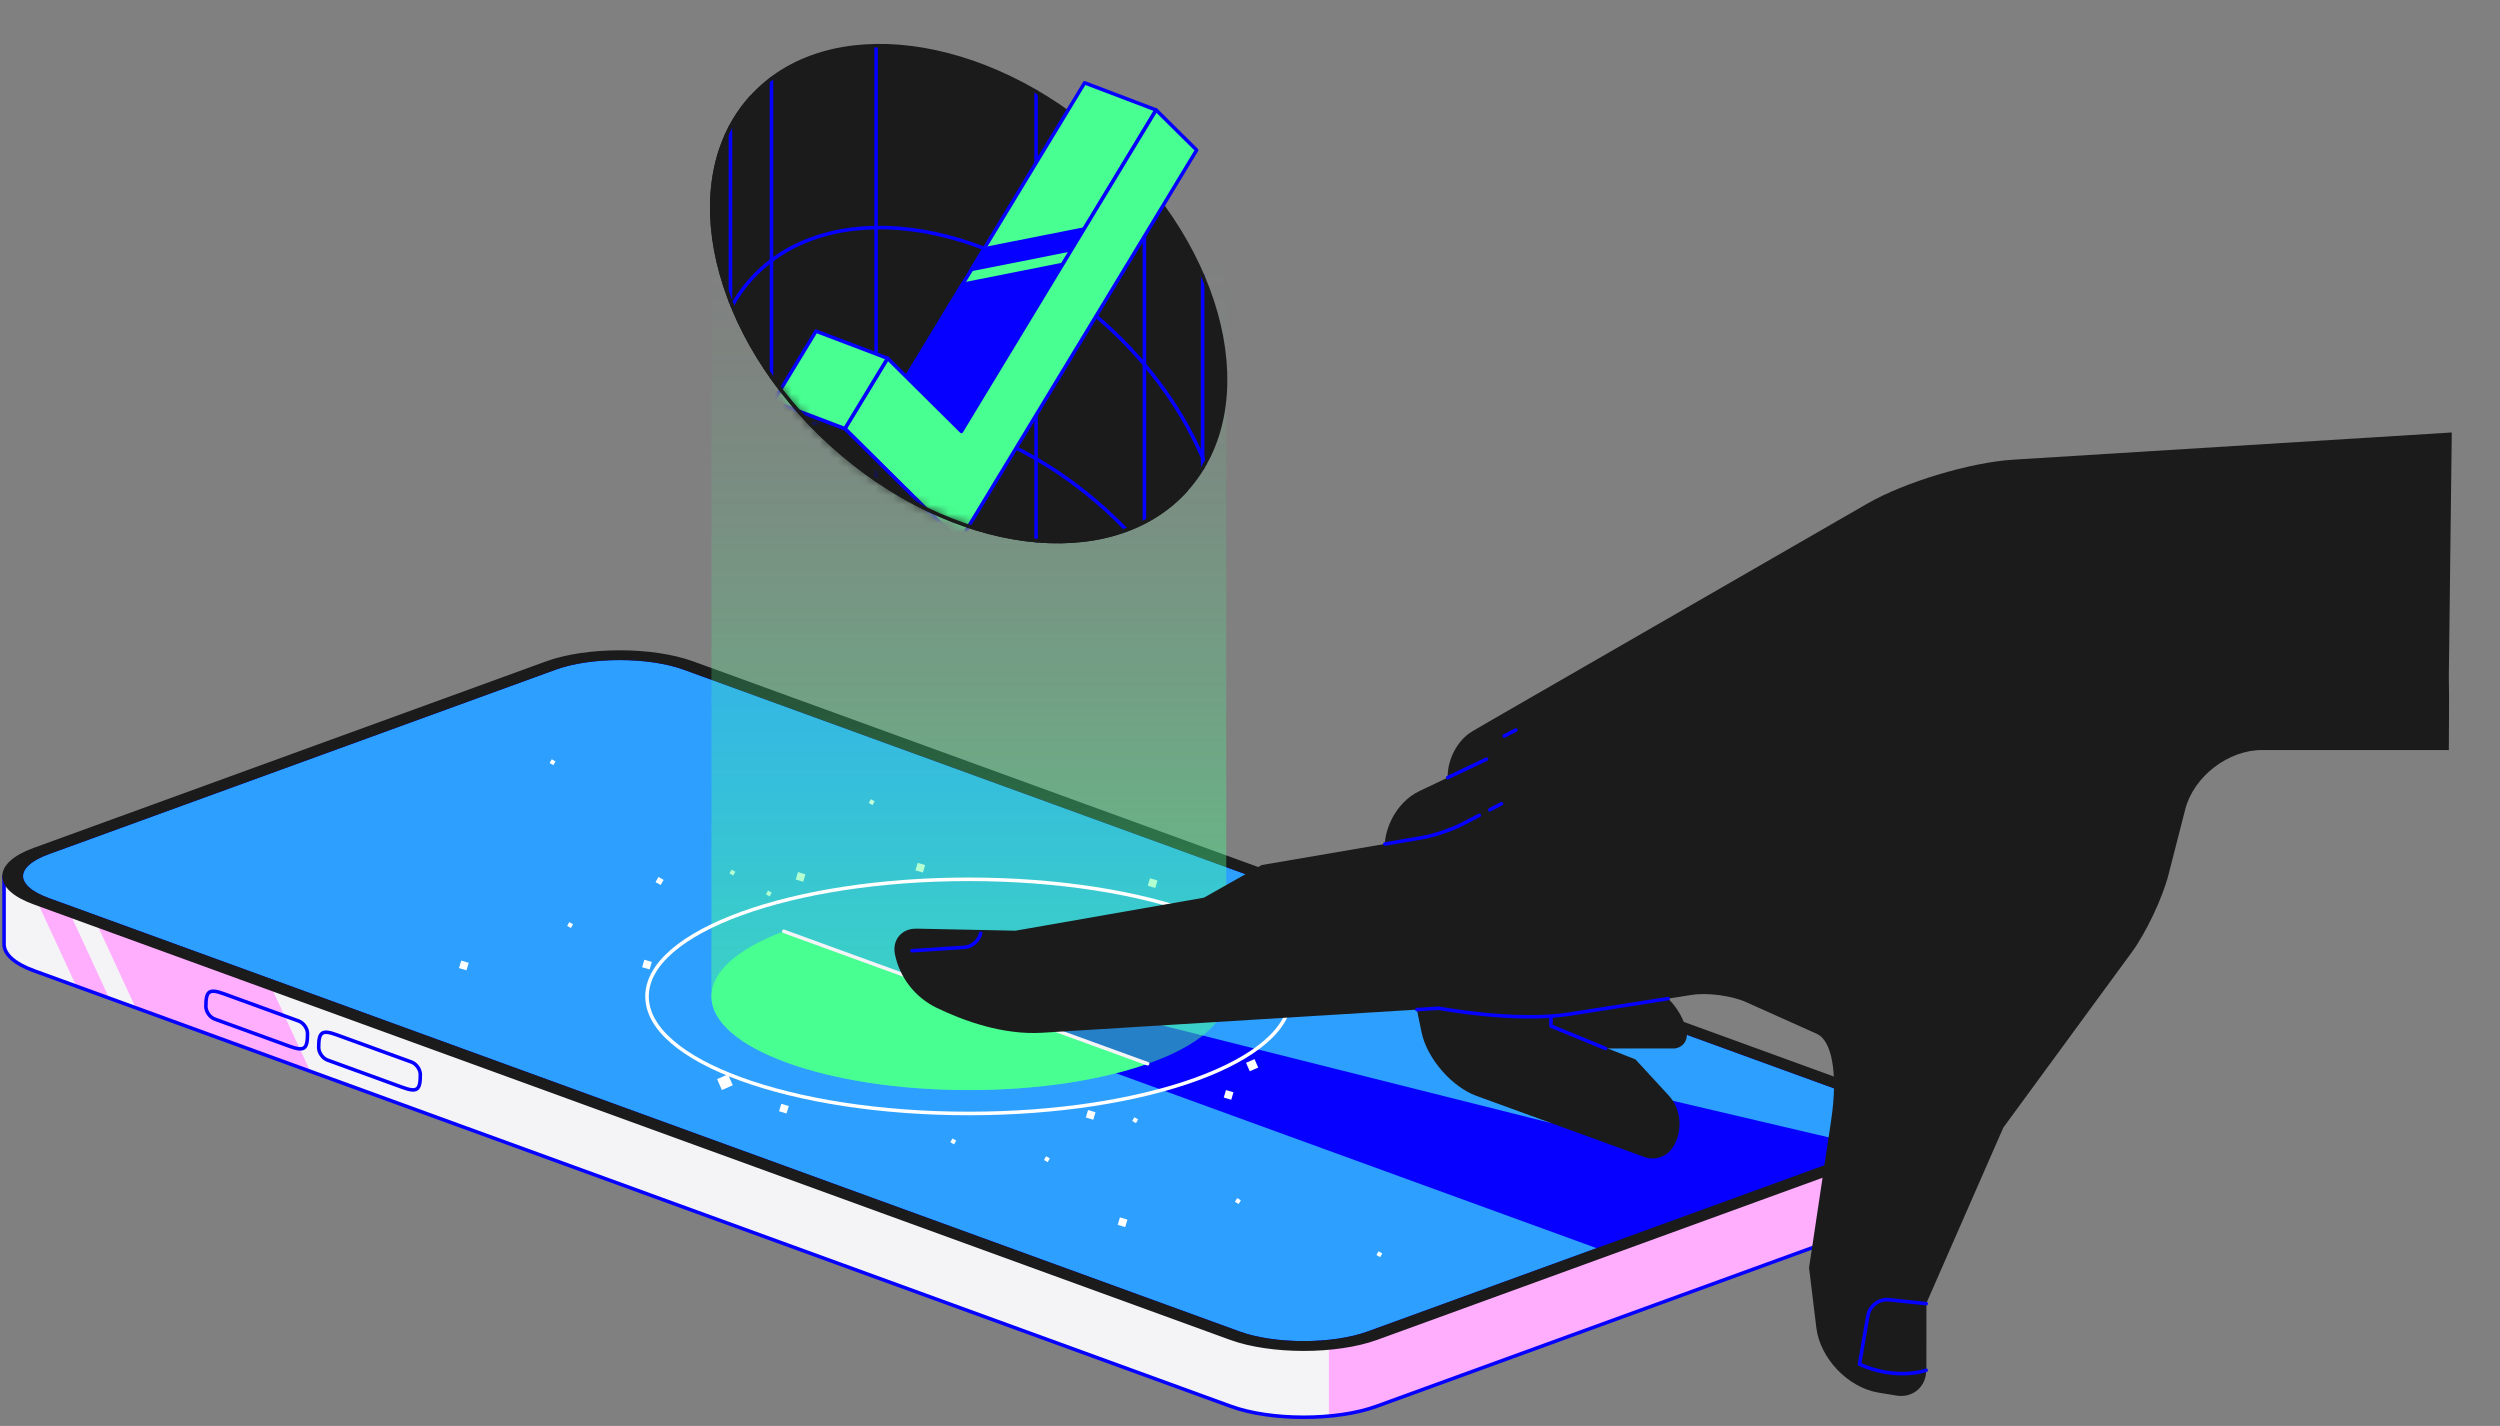 <svg width="270" height="154" viewBox="0 0 270 154" fill="none" xmlns="http://www.w3.org/2000/svg">
<rect x="0" y="0" width="270" height="154" fill="#808080" stroke="none"/>
<g clip-path="url(#clip0_993_22973)">
<path d="M17.591 94.621L59.063 79.529C63.389 77.954 70.47 77.954 74.796 79.529L190.129 121.506H207.283V128.867C207.283 129.902 206.199 130.943 204.036 131.728L148.658 151.883C144.332 153.458 137.25 153.458 132.925 151.883L3.684 104.848C1.521 104.063 0.438 103.022 0.438 101.987V94.626H17.591V94.621Z" fill="#F4F4F7"/>
<path d="M8.066 94.625L14.652 108.845L33.511 115.71L26.791 101.191L11.212 94.625H8.066Z" fill="#FFAEFE"/>
<path d="M8.244 106.514L11.795 107.805L5.696 94.625H2.738L8.244 106.514Z" fill="#FFAEFE"/>
<path d="M31.267 112.996C32.856 113.574 33.213 113.324 33.213 111.633C33.213 111.074 32.784 110.462 32.259 110.27L24.18 107.331C22.591 106.753 22.234 107.004 22.234 108.695C22.234 109.253 22.663 109.865 23.188 110.058L31.267 112.996Z" stroke="#0500FF" stroke-width="0.384" stroke-linecap="round" stroke-linejoin="round"/>
<path d="M43.45 117.428C45.04 118.006 45.396 117.756 45.396 116.065C45.396 115.506 44.968 114.894 44.443 114.701L36.364 111.763C34.774 111.185 34.418 111.435 34.418 113.126C34.418 113.685 34.847 114.297 35.372 114.489L43.45 117.428Z" stroke="#0500FF" stroke-width="0.384" stroke-linecap="round" stroke-linejoin="round"/>
<path d="M205.801 121.509V130.883C205.324 131.186 204.741 131.475 204.028 131.735L148.65 151.891C147.185 152.425 145.403 152.772 143.52 152.946V112.818H166.247L190.126 121.509H205.806H205.801Z" fill="#FFAEFE"/>
<path d="M17.591 94.621L59.063 79.529C63.389 77.954 70.47 77.954 74.796 79.529L190.129 121.506H207.283V128.867C207.283 129.902 206.199 130.943 204.036 131.728L148.658 151.883C144.332 153.458 137.25 153.458 132.925 151.883L3.684 104.848C1.521 104.063 0.438 103.022 0.438 101.987V94.626H17.591V94.621Z" stroke="#0500FF" stroke-width="0.384" stroke-linecap="round" stroke-linejoin="round"/>
<path d="M202.547 124.044C206.382 122.647 206.382 120.363 202.547 118.966L73.9 72.143C70.065 70.746 63.788 70.746 59.949 72.143L5.173 92.082C1.338 93.479 1.338 95.762 5.173 97.159L133.821 143.982C137.655 145.379 143.932 145.379 147.771 143.982L202.552 124.044H202.547Z" fill="#2D9FFF" stroke="#0500FF" stroke-width="0.384" stroke-linecap="round" stroke-linejoin="round"/>
<path d="M202.557 124.047C202.557 124.047 202.581 124.037 202.596 124.032L175.672 117.712L167.512 121.286L113.068 107.615L106.965 110.973L172.729 134.909L202.557 124.051V124.047Z" fill="#0500FF"/>
<path d="M204.033 118.645L74.788 71.605C70.463 70.03 63.381 70.03 59.055 71.605L3.682 91.76C-0.644 93.336 -0.644 95.913 3.682 97.488L132.927 144.528C137.253 146.103 144.334 146.103 148.66 144.528L204.038 124.373C208.364 122.797 208.364 120.22 204.038 118.645H204.033ZM202.545 124.045L147.764 143.983C143.929 145.38 137.653 145.38 133.813 143.983L5.17 97.16C1.336 95.763 1.336 93.48 5.17 92.083L59.951 72.145C63.786 70.748 70.063 70.748 73.902 72.145L202.55 118.968C206.384 120.365 206.384 122.648 202.55 124.045H202.545Z" fill="#1B1B1C" stroke="#1B1B1C" stroke-width="0.384" stroke-linecap="round" stroke-linejoin="round"/>
<path d="M134.974 115.696L135.887 115.295L135.485 114.382L134.573 114.783L134.974 115.696Z" fill="white"/>
<path d="M77.963 117.723L79.141 117.205L78.623 116.028L77.446 116.545L77.963 117.723Z" fill="white"/>
<path d="M70.797 95.264L71.352 95.584L71.672 95.029L71.117 94.709L70.797 95.264Z" fill="white"/>
<path d="M78.783 94.321L79.188 94.555L79.421 94.15L79.016 93.916L78.783 94.321Z" fill="white"/>
<path d="M93.826 86.719L94.231 86.953L94.464 86.549L94.059 86.315L93.826 86.719Z" fill="white"/>
<path d="M59.357 82.405L59.762 82.639L59.995 82.234L59.591 82L59.357 82.405Z" fill="white"/>
<path d="M82.716 96.585L83.121 96.818L83.355 96.414L82.95 96.18L82.716 96.585Z" fill="white"/>
<path d="M61.252 99.993L61.656 100.227L61.89 99.822L61.485 99.588L61.252 99.993Z" fill="white"/>
<path d="M112.748 125.278L113.152 125.512L113.386 125.107L112.981 124.873L112.748 125.278Z" fill="white"/>
<path d="M102.634 123.356L103.039 123.59L103.273 123.185L102.868 122.952L102.634 123.356Z" fill="white"/>
<path d="M133.377 129.798L133.781 130.031L134.015 129.627L133.61 129.393L133.377 129.798Z" fill="white"/>
<path d="M122.279 121.067L122.684 121.301L122.917 120.896L122.513 120.662L122.279 121.067Z" fill="white"/>
<path d="M148.65 135.542L149.055 135.775L149.288 135.371L148.884 135.137L148.65 135.542Z" fill="white"/>
<path d="M84.138 120.018L84.945 120.26L85.188 119.452L84.38 119.21L84.138 120.018Z" fill="white"/>
<path d="M120.712 132.285L121.52 132.527L121.762 131.72L120.954 131.478L120.712 132.285Z" fill="white"/>
<path d="M117.267 120.689L118.074 120.932L118.316 120.124L117.509 119.882L117.267 120.689Z" fill="white"/>
<path d="M85.939 94.99L86.746 95.232L86.988 94.425L86.181 94.183L85.939 94.99Z" fill="white"/>
<path d="M98.868 93.994L99.676 94.236L99.918 93.429L99.111 93.187L98.868 93.994Z" fill="white"/>
<path d="M49.572 104.551L50.379 104.793L50.621 103.986L49.814 103.743L49.572 104.551Z" fill="white"/>
<path d="M69.349 104.459L70.156 104.701L70.398 103.894L69.591 103.651L69.349 104.459Z" fill="white"/>
<path d="M132.165 118.533L132.973 118.775L133.215 117.968L132.407 117.726L132.165 118.533Z" fill="white"/>
<path d="M123.958 95.66L124.766 95.902L125.008 95.095L124.2 94.853L123.958 95.66Z" fill="white"/>
<path d="M76.836 19.715V107.614C76.836 113.202 89.284 117.73 104.636 117.73C119.988 117.73 132.436 113.202 132.436 107.614V19.715H76.841H76.836Z" fill="url(#paint0_linear_993_22973)"/>
<path d="M104.625 120.255C123.815 120.255 139.372 114.594 139.372 107.61C139.372 100.626 123.815 94.965 104.625 94.965C85.435 94.965 69.879 100.626 69.879 107.61C69.879 114.594 85.435 120.255 104.625 120.255Z" stroke="white" stroke-width="0.384" stroke-linecap="round" stroke-linejoin="round"/>
<path d="M84.654 100.581C79.818 102.402 76.836 104.878 76.836 107.609C76.836 113.197 89.284 117.725 104.636 117.725C112.141 117.725 118.953 116.641 123.953 114.878L84.659 100.576L84.654 100.581Z" fill="#48FF91"/>
<path d="M84.648 100.582L123.942 114.884" stroke="#F4F4F7" stroke-width="0.384" stroke-linecap="round" stroke-linejoin="round"/>
<path d="M180.683 113.24C181.627 113.24 182.292 112.474 182.166 111.54C181.94 109.859 180.538 107.821 179.05 107.012L166.111 99.945L160.609 78.051L159.044 78.961C157.103 80.093 155.946 82.805 156.476 84.987L163.336 113.236H180.683V113.24Z" fill="#1B1B1C"/>
<path d="M159.846 82.322L153.29 85.439C150.708 86.667 149.07 89.957 149.653 92.756L153.531 111.495C154.109 114.294 156.782 117.382 159.466 118.36L177.699 124.998C178.585 125.32 179.799 124.988 180.401 124.261C181.779 122.594 181.707 119.925 180.242 118.336L176.634 114.419L167.505 110.816V98.32L159.851 82.322H159.846Z" fill="#1B1B1C"/>
<path d="M173.405 113.242L167.504 110.814V98.318" stroke="#0500FF" stroke-width="0.384" stroke-linecap="round" stroke-linejoin="round"/>
<path d="M98.97 100.298C97.371 100.265 96.33 101.522 96.658 103.087V103.097C97.188 105.607 98.85 107.726 101.157 108.844C104.067 110.251 108.32 111.797 112.559 111.537L155.408 108.892C155.408 108.892 163.636 110.448 169.494 109.528L182.722 107.447C184.398 107.182 187.028 107.534 188.575 108.227L196.234 111.662C197.747 112.341 198.566 115.651 197.756 121.055L195.377 136.918L196.167 143.407C196.571 146.712 199.587 149.857 202.867 150.402L204.799 150.72C206.577 151.014 208.031 149.78 208.031 147.979V140.787L216.36 121.778L230.253 102.813C231.775 100.732 233.548 96.989 234.189 94.493L236.005 87.412C236.92 83.847 240.682 80.962 244.363 81.005H264.473C264.473 77.99 264.531 75.971 264.473 73.086L264.792 46.707L217.43 49.645C212.791 49.934 205.7 52.069 201.668 54.39L160.616 78.043L158.723 88.583L155.861 90.067L136.265 93.424L130.017 96.95L109.674 100.515L98.97 100.293V100.298Z" fill="#1B1B1C"/>
<path d="M153.031 109.035L155.406 108.89C155.406 108.89 163.634 110.446 169.492 109.526L180.157 107.85" stroke="#0500FF" stroke-width="0.384" stroke-linecap="round" stroke-linejoin="round"/>
<path d="M159.771 88.049L157.916 89.012C156.789 89.6 154.838 90.255 153.581 90.467L149.559 91.156" stroke="#0500FF" stroke-width="0.384" stroke-linecap="round" stroke-linejoin="round"/>
<path d="M162.166 86.799L160.895 87.459" stroke="#0500FF" stroke-width="0.384" stroke-linecap="round" stroke-linejoin="round"/>
<path d="M163.717 78.834L162.445 79.494" stroke="#0500FF" stroke-width="0.384" stroke-linecap="round" stroke-linejoin="round"/>
<path d="M105.915 100.789C105.752 101.574 104.966 102.258 104.167 102.311L98.492 102.682" stroke="#0500FF" stroke-width="0.384" stroke-linecap="round" stroke-linejoin="round"/>
<path d="M208.031 147.988C208.031 147.988 204.866 149.149 200.824 147.338L201.735 142.082C201.918 141.032 202.934 140.261 203.999 140.372L208.036 140.796" fill="#1B1B1C"/>
<path d="M208.031 147.988C208.031 147.988 204.866 149.149 200.824 147.338L201.735 142.082C201.918 141.032 202.934 140.261 203.999 140.372L208.036 140.796" stroke="#0500FF" stroke-width="0.384" stroke-linecap="round" stroke-linejoin="round"/>
<path d="M160.534 81.994L156.348 83.984" stroke="#0500FF" stroke-width="0.384" stroke-linecap="round" stroke-linejoin="round"/>
<path d="M128.108 52.918C136.258 43.889 132.346 27.075 119.371 15.363C106.396 3.651 89.27 1.477 81.12 10.506C72.97 19.536 76.882 36.35 89.857 48.061C102.832 59.773 119.958 61.948 128.108 52.918Z" fill="#1B1B1C"/>
<path d="M121.664 57.235C120.936 56.484 120.175 55.742 119.38 55.024C109.226 45.857 96.528 42.533 87.582 45.852" stroke="#0500FF" stroke-width="0.384" stroke-linecap="round" stroke-linejoin="round"/>
<path d="M79.07 33.007C79.639 31.986 80.323 31.027 81.118 30.145C89.268 21.118 106.393 23.291 119.366 35.001C124.361 39.51 128.013 44.775 130.147 50.06" stroke="#0500FF" stroke-width="0.384" stroke-linecap="round" stroke-linejoin="round"/>
<path d="M78.887 13.697V32.561" stroke="#0500FF" stroke-width="0.384" stroke-linecap="round" stroke-linejoin="round"/>
<path d="M83.32 8.494V40.736" stroke="#0500FF" stroke-width="0.384" stroke-linecap="round" stroke-linejoin="round"/>
<path d="M129.887 50.532V29.756" stroke="#0500FF" stroke-width="0.384" stroke-linecap="round" stroke-linejoin="round"/>
<path d="M123.594 56.381V19.713" stroke="#0500FF" stroke-width="0.384" stroke-linecap="round" stroke-linejoin="round"/>
<path d="M94.617 4.939V51.82" stroke="#0500FF" stroke-width="0.384" stroke-linecap="round" stroke-linejoin="round"/>
<path d="M111.895 9.891V58.39" stroke="#0500FF" stroke-width="0.384" stroke-linecap="round" stroke-linejoin="round"/>
<path d="M128.108 52.918C136.258 43.889 132.346 27.075 119.371 15.363C106.396 3.651 89.27 1.477 81.12 10.506C72.97 19.536 76.882 36.35 89.857 48.061C102.832 59.773 119.958 61.948 128.108 52.918Z" stroke="#1B1B1C" stroke-width="0.384" stroke-linecap="round" stroke-linejoin="round"/>
<mask id="mask0_993_22973" style="mask-type:luminance" maskUnits="userSpaceOnUse" x="76" y="0" width="60" height="59">
<path d="M81.141 10.506C72.99 19.534 76.902 36.35 89.875 48.061C102.847 59.772 119.972 61.944 128.123 52.917C136.274 43.889 139.786 18.069 126.808 6.359C113.835 -5.352 89.287 1.474 81.136 10.506H81.141Z" fill="white"/>
</mask>
<g mask="url(#mask0_993_22973)">
<path d="M103.828 46.596L96.102 43.663L117.138 8.945L124.86 11.879L103.828 46.596Z" fill="#48FF91" stroke="#0500FF" stroke-width="0.384" stroke-linecap="round" stroke-linejoin="round"/>
<path d="M106.274 26.879L117.074 24.74L115.73 26.951L104.93 29.095L106.274 26.879Z" fill="#0500FF" stroke="#0500FF" stroke-width="0.384" stroke-linecap="round" stroke-linejoin="round"/>
<path d="M103.949 30.71L96.102 43.663L103.828 46.597L114.749 28.566L103.949 30.71Z" fill="#0500FF" stroke="#0500FF" stroke-width="0.384" stroke-linecap="round" stroke-linejoin="round"/>
<path d="M124.864 11.879L129.238 16.21L103.596 58.529L91.25 46.293L95.86 38.696L103.832 46.596L124.864 11.879Z" fill="#48FF91" stroke="#0500FF" stroke-width="0.384" stroke-linecap="round" stroke-linejoin="round"/>
<path d="M103.592 58.528L95.865 55.594L83.523 43.363L91.245 46.292L103.592 58.528Z" fill="#1B1B1C" stroke="#0500FF" stroke-width="0.384" stroke-linecap="round" stroke-linejoin="round"/>
<path d="M91.245 46.292L83.523 43.363L88.129 35.762L95.855 38.695L91.245 46.292Z" fill="#48FF91" stroke="#0500FF" stroke-width="0.384" stroke-linecap="round" stroke-linejoin="round"/>
</g>
<path d="M81.129 10.508C72.979 19.535 76.89 36.352 89.863 48.063C102.836 59.773 119.961 61.946 128.111 52.918" stroke="#1B1B1C" stroke-width="0.384" stroke-linecap="round" stroke-linejoin="round"/>
</g>
<defs>
<linearGradient id="paint0_linear_993_22973" x1="104.631" y1="27.369" x2="104.631" y2="105.152" gradientUnits="userSpaceOnUse">
<stop stop-color="#48FF91" stop-opacity="0"/>
<stop offset="0.14" stop-color="#48FF91" stop-opacity="0.03"/>
<stop offset="0.36" stop-color="#48FF91" stop-opacity="0.12"/>
<stop offset="0.64" stop-color="#48FF91" stop-opacity="0.27"/>
<stop offset="0.95" stop-color="#48FF91" stop-opacity="0.47"/>
<stop offset="1" stop-color="#48FF91" stop-opacity="0.5"/>
</linearGradient>
<clipPath id="clip0_993_22973">
<rect width="269.565" height="153.162" fill="white" transform="translate(0.207 0.146)"/>
</clipPath>
</defs>
</svg>
